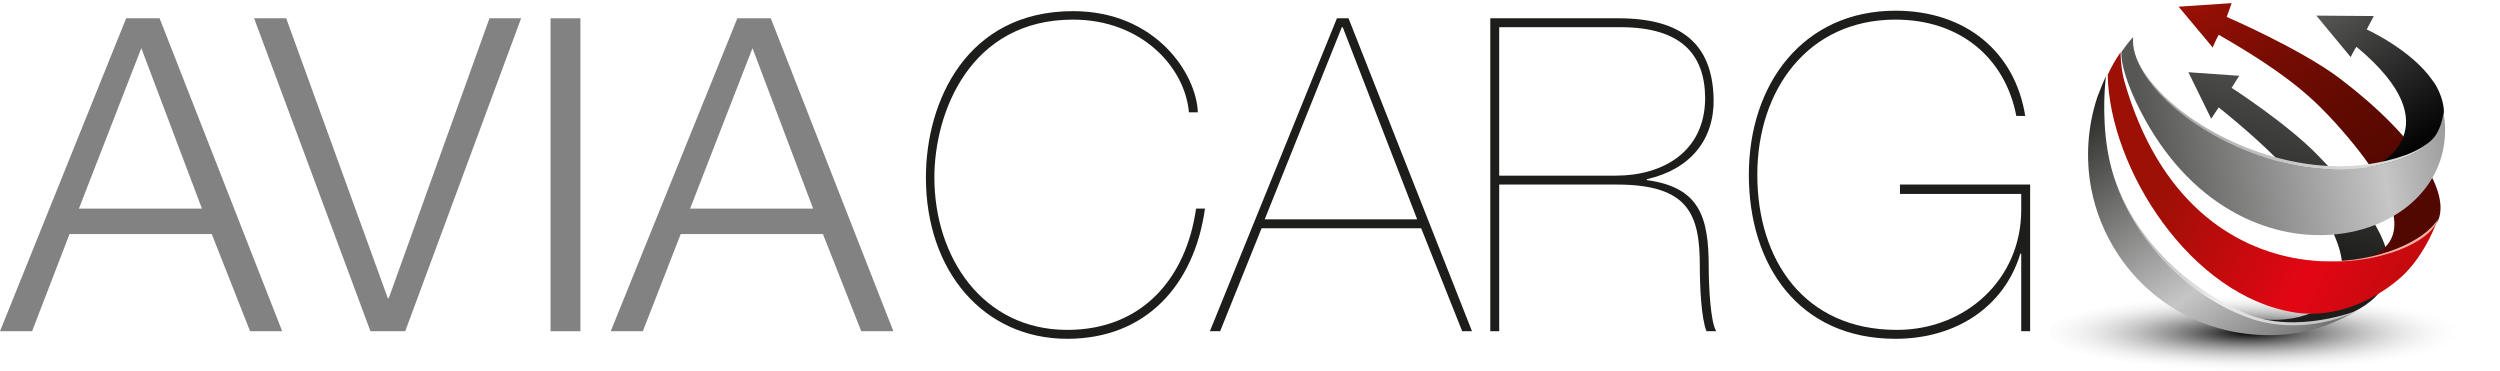 <?xml version="1.0" encoding="utf-8"?>
<!-- Generator: Adobe Illustrator 22.0.0, SVG Export Plug-In . SVG Version: 6.00 Build 0)  -->
<svg version="1.1" id="Ebene_1" xmlns="http://www.w3.org/2000/svg" xmlns:xlink="http://www.w3.org/1999/xlink" x="0px" y="0px"
	 viewBox="0 0 560.8 83.3" style="enable-background:new 0 0 560.8 83.3;" xml:space="preserve">
<style type="text/css">
	.st0{fill:url(#SVGID_1_);}
	.st1{fill:#828282;}
	.st2{fill:#1D1D1B;}
	.st3{fill:url(#SVGID_2_);}
	.st4{fill:url(#SVGID_3_);}
	.st5{fill:url(#SVGID_4_);}
	.st6{fill:url(#SVGID_5_);}
	.st7{fill:url(#SVGID_6_);}
	.st8{fill:url(#SVGID_7_);}
	.st9{fill:url(#SVGID_8_);}
	.st10{fill:url(#SVGID_9_);}
	.st11{fill:url(#SVGID_10_);}
	.st12{fill:url(#SVGID_11_);}
	.st13{fill:url(#SVGID_12_);}
	.st14{fill:url(#SVGID_13_);}
</style>
<g>
	
		<radialGradient id="SVGID_1_" cx="-16031.675" cy="-6558.933" r="8.816" gradientTransform="matrix(0 -1 5.582 0 37117.023 -15957)" gradientUnits="userSpaceOnUse">
		<stop  offset="0" style="stop-color:#000000"/>
		<stop  offset="0.418" style="stop-color:#686868;stop-opacity:0.582"/>
		<stop  offset="1" style="stop-color:#FFFFFF;stop-opacity:0"/>
	</radialGradient>
	<path class="st0" d="M560.8,74.6c0,4.9-22.6,8.9-50.6,8.9c-27.9,0-50.6-4-50.6-8.9c0-4.9,22.6-8.9,50.6-8.9
		C538.2,65.7,560.8,69.7,560.8,74.6z"/>
</g>
<path class="st1" d="M28.3,4.1h7.5l27.5,70.2h-7.2l-8.6-21.8H15.6L7.2,74.3H0L28.3,4.1z M17.7,46.8h27.6l-13.6-36L17.7,46.8z"/>
<path class="st1" d="M57,4.1h7.2L87,66.9h0.2l22.6-62.8h7.1l-26,70.2h-7.8L57,4.1z"/>
<path class="st1" d="M123.5,4.1h6.7v70.2h-6.7V4.1z"/>
<path class="st1" d="M165.4,4.1h7.5l27.5,70.2h-7.2l-8.6-21.8h-31.9l-8.5,21.8h-7.2L165.4,4.1z M154.8,46.8h27.6l-13.6-36
	L154.8,46.8z"/>
<path class="st2" d="M270.3,46.8C267.9,63.9,257.1,76,239.4,76c-18.7,0-31.7-15.1-31.7-36.2c0-17,9.1-37.3,33-37.3
	c18.6,0,27.7,14.1,28,22.7h-2C265.8,15,256,4.4,240.7,4.4c-23.1,0-31.1,20.8-31.1,35.4c0,17.9,10.8,34.2,29.8,34.2
	c16.9,0,26.7-11.7,28.9-27.2H270.3z"/>
<path class="st2" d="M283,51.2l-9.3,23.1h-2.3l28.5-70.2h2.6l27.7,70.2H328l-9.2-23.1H283z M317.9,49.2L301.2,6.1H301l-17.3,43.1
	H317.9z"/>
<path class="st2" d="M336.3,74.3h-2V4.1h28.7c14.4,0,21.1,5.9,21.4,18c0.2,9.2-5.2,15.9-15,18.1v0.2c11.9,1.6,13.9,8.3,13.9,19.5
	c0,4.2,0.4,12.5,1.7,14.4h-2.2c-1.2-3-1.5-10.2-1.5-14.7c0-11.5-2.5-18.2-18.6-18.2h-26.4V74.3z M336.3,39.4h26.2
	c10.3,0,20-5.2,20-17.5c-0.1-9.9-5.6-15.8-19-15.8h-27.2V39.4z"/>
<path class="st2" d="M426.2,43.4v-2h29.2v32.9h-2V56.9h-0.2c-3.6,11.9-14.4,19.1-28,19.1c-21.7,0-32.9-16.5-32.9-36.8
	c0-20.5,12.3-36.8,32.9-36.8c15.7,0,26.8,9.2,29.1,23.6h-2C449.8,13,439.7,4.4,425.2,4.4c-19.6,0-31,15.7-31,34.8
	c0,19.1,10.5,34.8,31.3,34.8c15.5,0,27.9-11.4,27.9-26.9v-3.6H426.2z"/>
<g>
	
		<linearGradient id="SVGID_2_" gradientUnits="userSpaceOnUse" x1="611.838" y1="-308.396" x2="553.507" y2="-380.499" gradientTransform="matrix(0.557 0.831 -0.831 0.557 -93.207 -266.517)">
		<stop  offset="0.188" style="stop-color:#1D1D1B"/>
		<stop  offset="1" style="stop-color:#878787"/>
	</linearGradient>
	<path class="st3" d="M497.7,24.1c46,36.8,25.1,51,6.2,47c15.2,3.9,23.8-1,23.8-1l0,0c17.2-8.3,3.4-23.8-7.9-35.4
		c-6.8-7-19.2-15-19.2-15l1.7-2.7l-11.4-0.8l5.1,10.4C496,26.7,497.6,24.2,497.7,24.1z"/>
	
		<linearGradient id="SVGID_3_" gradientUnits="userSpaceOnUse" x1="605.172" y1="-298.979" x2="605.172" y2="-298.979" gradientTransform="matrix(0.557 0.831 -0.831 0.557 -93.207 -266.517)">
		<stop  offset="0" style="stop-color:#BD2C18"/>
		<stop  offset="1" style="stop-color:#FDEB2D"/>
	</linearGradient>
	<path class="st4" d="M492.1,69.8"/>
	
		<linearGradient id="SVGID_4_" gradientUnits="userSpaceOnUse" x1="603.123" y1="-379.484" x2="570.411" y2="-304.972" gradientTransform="matrix(0.557 0.831 -0.831 0.557 -93.207 -266.517)">
		<stop  offset="0.127" style="stop-color:#C6C6C6"/>
		<stop  offset="0.842" style="stop-color:#706F6F"/>
	</linearGradient>
	<path class="st5" d="M548.5,24.7c0,0,0,0.1,0,0.1c0,0.1,0,0.2,0.1,0.3C548.5,25,548.5,24.8,548.5,24.7z"/>
	<g>
		
			<linearGradient id="SVGID_5_" gradientUnits="userSpaceOnUse" x1="546.513" y1="-342.964" x2="620.366" y2="-342.964" gradientTransform="matrix(0.557 0.831 -0.831 0.557 -93.207 -266.517)">
			<stop  offset="0" style="stop-color:#9C1006"/>
			<stop  offset="8.561736e-02" style="stop-color:#8F0F05"/>
			<stop  offset="0.312" style="stop-color:#740C03"/>
			<stop  offset="0.54" style="stop-color:#600A01"/>
			<stop  offset="0.769" style="stop-color:#540800"/>
			<stop  offset="1" style="stop-color:#500800"/>
		</linearGradient>
		<path class="st6" d="M497.7,7.8c16.4,9.4,21.7,14.9,26.2,19.8c33.5,37.2-7.3,30.9-7.3,30.9s0.8,0,1.1,0.1
			c17.6,0.7,24.1-2.7,27.7-6.9c-0.1,0.3,1.5-2.3,1.4-2c3-6.1-4.2-18.6-21.8-32c-8.8-6.7-25.5-13.9-25.5-13.9l1.1-3.1l-11.9,0.8
			l7.7,9.2C496.3,10.6,497.2,8.7,497.7,7.8z"/>
		
			<linearGradient id="SVGID_6_" gradientUnits="userSpaceOnUse" x1="565.76" y1="-296.729" x2="618.875" y2="-344.698" gradientTransform="matrix(0.557 0.831 -0.831 0.557 -93.207 -266.517)">
			<stop  offset="0" style="stop-color:#E30613"/>
			<stop  offset="1" style="stop-color:#F6B1A6"/>
		</linearGradient>
		<path class="st7" d="M546.8,49.4l0.1-0.3c-5.8,9.9-41.8,19.2-61.7-11.3C506,69.8,542.9,60.1,546.8,49.4z"/>
		
			<linearGradient id="SVGID_7_" gradientUnits="userSpaceOnUse" x1="575.707" y1="-312.65" x2="649.902" y2="-352.788" gradientTransform="matrix(0.557 0.831 -0.831 0.557 -93.207 -266.517)">
			<stop  offset="0" style="stop-color:#9C1006"/>
			<stop  offset="0.449" style="stop-color:#E30613"/>
			<stop  offset="0.988" style="stop-color:#9C1006"/>
		</linearGradient>
		<path class="st8" d="M514.8,70.1c9.5,1.5,18.6-3.2,24-8.1c4.5-4.2,6.9-9.8,7.9-12.4c-4,10.6-54.8,22.6-70.2-31.5
			c-0.4-1.5-0.8-3.8-0.8-6.4c-1.1,1.6-2.1,3.3-2.9,5.1C473.2,37.8,491.4,66.5,514.8,70.1z"/>
	</g>
	
		<linearGradient id="SVGID_8_" gradientUnits="userSpaceOnUse" x1="590.973" y1="-353.703" x2="558.762" y2="-314.214" gradientTransform="matrix(0.557 0.831 -0.831 0.557 -93.207 -266.517)">
		<stop  offset="0" style="stop-color:#F6F6F6"/>
		<stop  offset="1" style="stop-color:#9D9D9C"/>
	</linearGradient>
	<path class="st9" d="M533,37.2c9.5-1.9,14.3-5.3,15.3-10.3c0-0.2,0-0.4-0.1-0.6c-0.4,1.5-1.1,2.8-2.1,3.9c-2.3,3-6.6,5.3-13.5,6.6
		c-20.9,4.1-44.9-8.8-52.1-21.3c-0.8-1.4-1.5-2.7-1.9-4.1C480.9,25,509.1,41.9,533,37.2z"/>
	<g>
		
			<linearGradient id="SVGID_9_" gradientUnits="userSpaceOnUse" x1="565.47" y1="-361.691" x2="603.529" y2="-361.691" gradientTransform="matrix(0.557 0.831 -0.831 0.557 -93.207 -266.517)">
			<stop  offset="0" style="stop-color:#575756"/>
			<stop  offset="1" style="stop-color:#010000"/>
		</linearGradient>
		<path class="st10" d="M532.8,37.2c0,0,18.1-8.2-4.2-26.7c-0.3,0.3-1.3,2.3-1.3,2.3l-7.7-9.3l12.9,0.1l-1.6,3
			c0,0,10.1,4.6,14.8,11.5C545.8,18.1,556.6,32.6,532.8,37.2z"/>
		
			<linearGradient id="SVGID_10_" gradientUnits="userSpaceOnUse" x1="592.692" y1="-352.587" x2="560.478" y2="-313.095" gradientTransform="matrix(0.557 0.831 -0.831 0.557 -93.207 -266.517)">
			<stop  offset="0" style="stop-color:#DADADA"/>
			<stop  offset="1" style="stop-color:#9D9D9C"/>
		</linearGradient>
		<path class="st11" d="M532.8,37.2c6.8-1.3,11.2-3.6,13.5-6.6c-2.4,2.7-6.7,4.7-13.1,5.9c-20.7,4.1-44.8-8.3-52.4-20.6
			C487.9,28.3,511.9,41.3,532.8,37.2z"/>
		
			<linearGradient id="SVGID_11_" gradientUnits="userSpaceOnUse" x1="600.166" y1="-379.8" x2="569.794" y2="-310.619" gradientTransform="matrix(0.557 0.831 -0.831 0.557 -93.207 -266.517)">
			<stop  offset="1.818180e-02" style="stop-color:#878787"/>
			<stop  offset="0.327" style="stop-color:#C6C6C6"/>
			<stop  offset="1" style="stop-color:#575756"/>
		</linearGradient>
		<path class="st12" d="M548.4,27.2c0-0.2,0-0.4-0.1-0.6c0-0.3,0-0.5-0.1-0.8c0-0.1-0.1-0.7-0.1-0.8c-0.1,1.9-0.8,4-1.9,5.6
			c-2.3,3-6.6,5.3-13.5,6.6c-20.9,4.1-44.9-8.8-52.1-21.3c-1.5-2.6-2.3-5.2-2.1-7.6c-1.1,1.2-1.6,2-2.6,3.3
			c-0.3,2.6,1.6,8.2,4.2,13.2C502,67.6,550.8,55.4,548.4,27.2z"/>
	</g>
	
		<linearGradient id="SVGID_12_" gradientUnits="userSpaceOnUse" x1="550.489" y1="-310.851" x2="625.643" y2="-310.851" gradientTransform="matrix(0.557 0.831 -0.831 0.557 -93.207 -266.517)">
		<stop  offset="0" style="stop-color:#1D1D1B"/>
		<stop  offset="0.679" style="stop-color:#C6C6C6"/>
		<stop  offset="1" style="stop-color:#706F6F"/>
	</linearGradient>
	<path class="st13" d="M528.9,69.7c0,0-12.7,6.4-25.2,1.4c-15.5-6.2-27.1-20.5-30.4-34.7c-1.8-7.8-1.3-15.9-0.9-19.3
		c-0.7,1.5-1.3,3.1-1.9,4.6c-2.2,6.6-2.7,13.7-1.4,20.6c1,5.2,3,10.2,6.1,14.9c9.8,14.7,27.6,20.9,43.8,16.7
		C523.1,72.7,524.8,71.7,528.9,69.7z"/>
	
		<linearGradient id="SVGID_13_" gradientUnits="userSpaceOnUse" x1="549.105" y1="-298.096" x2="623.585" y2="-318.637" gradientTransform="matrix(0.557 0.831 -0.831 0.557 -93.207 -266.517)">
		<stop  offset="0" style="stop-color:#9D9D9C"/>
		<stop  offset="0.168" style="stop-color:#A1A1A0"/>
		<stop  offset="0.329" style="stop-color:#ACACAB"/>
		<stop  offset="0.487" style="stop-color:#BFBFBF"/>
		<stop  offset="0.643" style="stop-color:#DADADA"/>
		<stop  offset="0.733" style="stop-color:#EDEDED"/>
		<stop  offset="0.976" style="stop-color:#C6C6C6"/>
	</linearGradient>
	<path class="st14" d="M503.9,71.1c9.4,3.8,20.2,1.1,25.1-1.5l0,0c0,0-13.8,5.5-25,0.8c-13.8-5.8-24.9-17-29.4-29.6
		C479,53.7,489.8,65.5,503.9,71.1z"/>
</g>
</svg>
